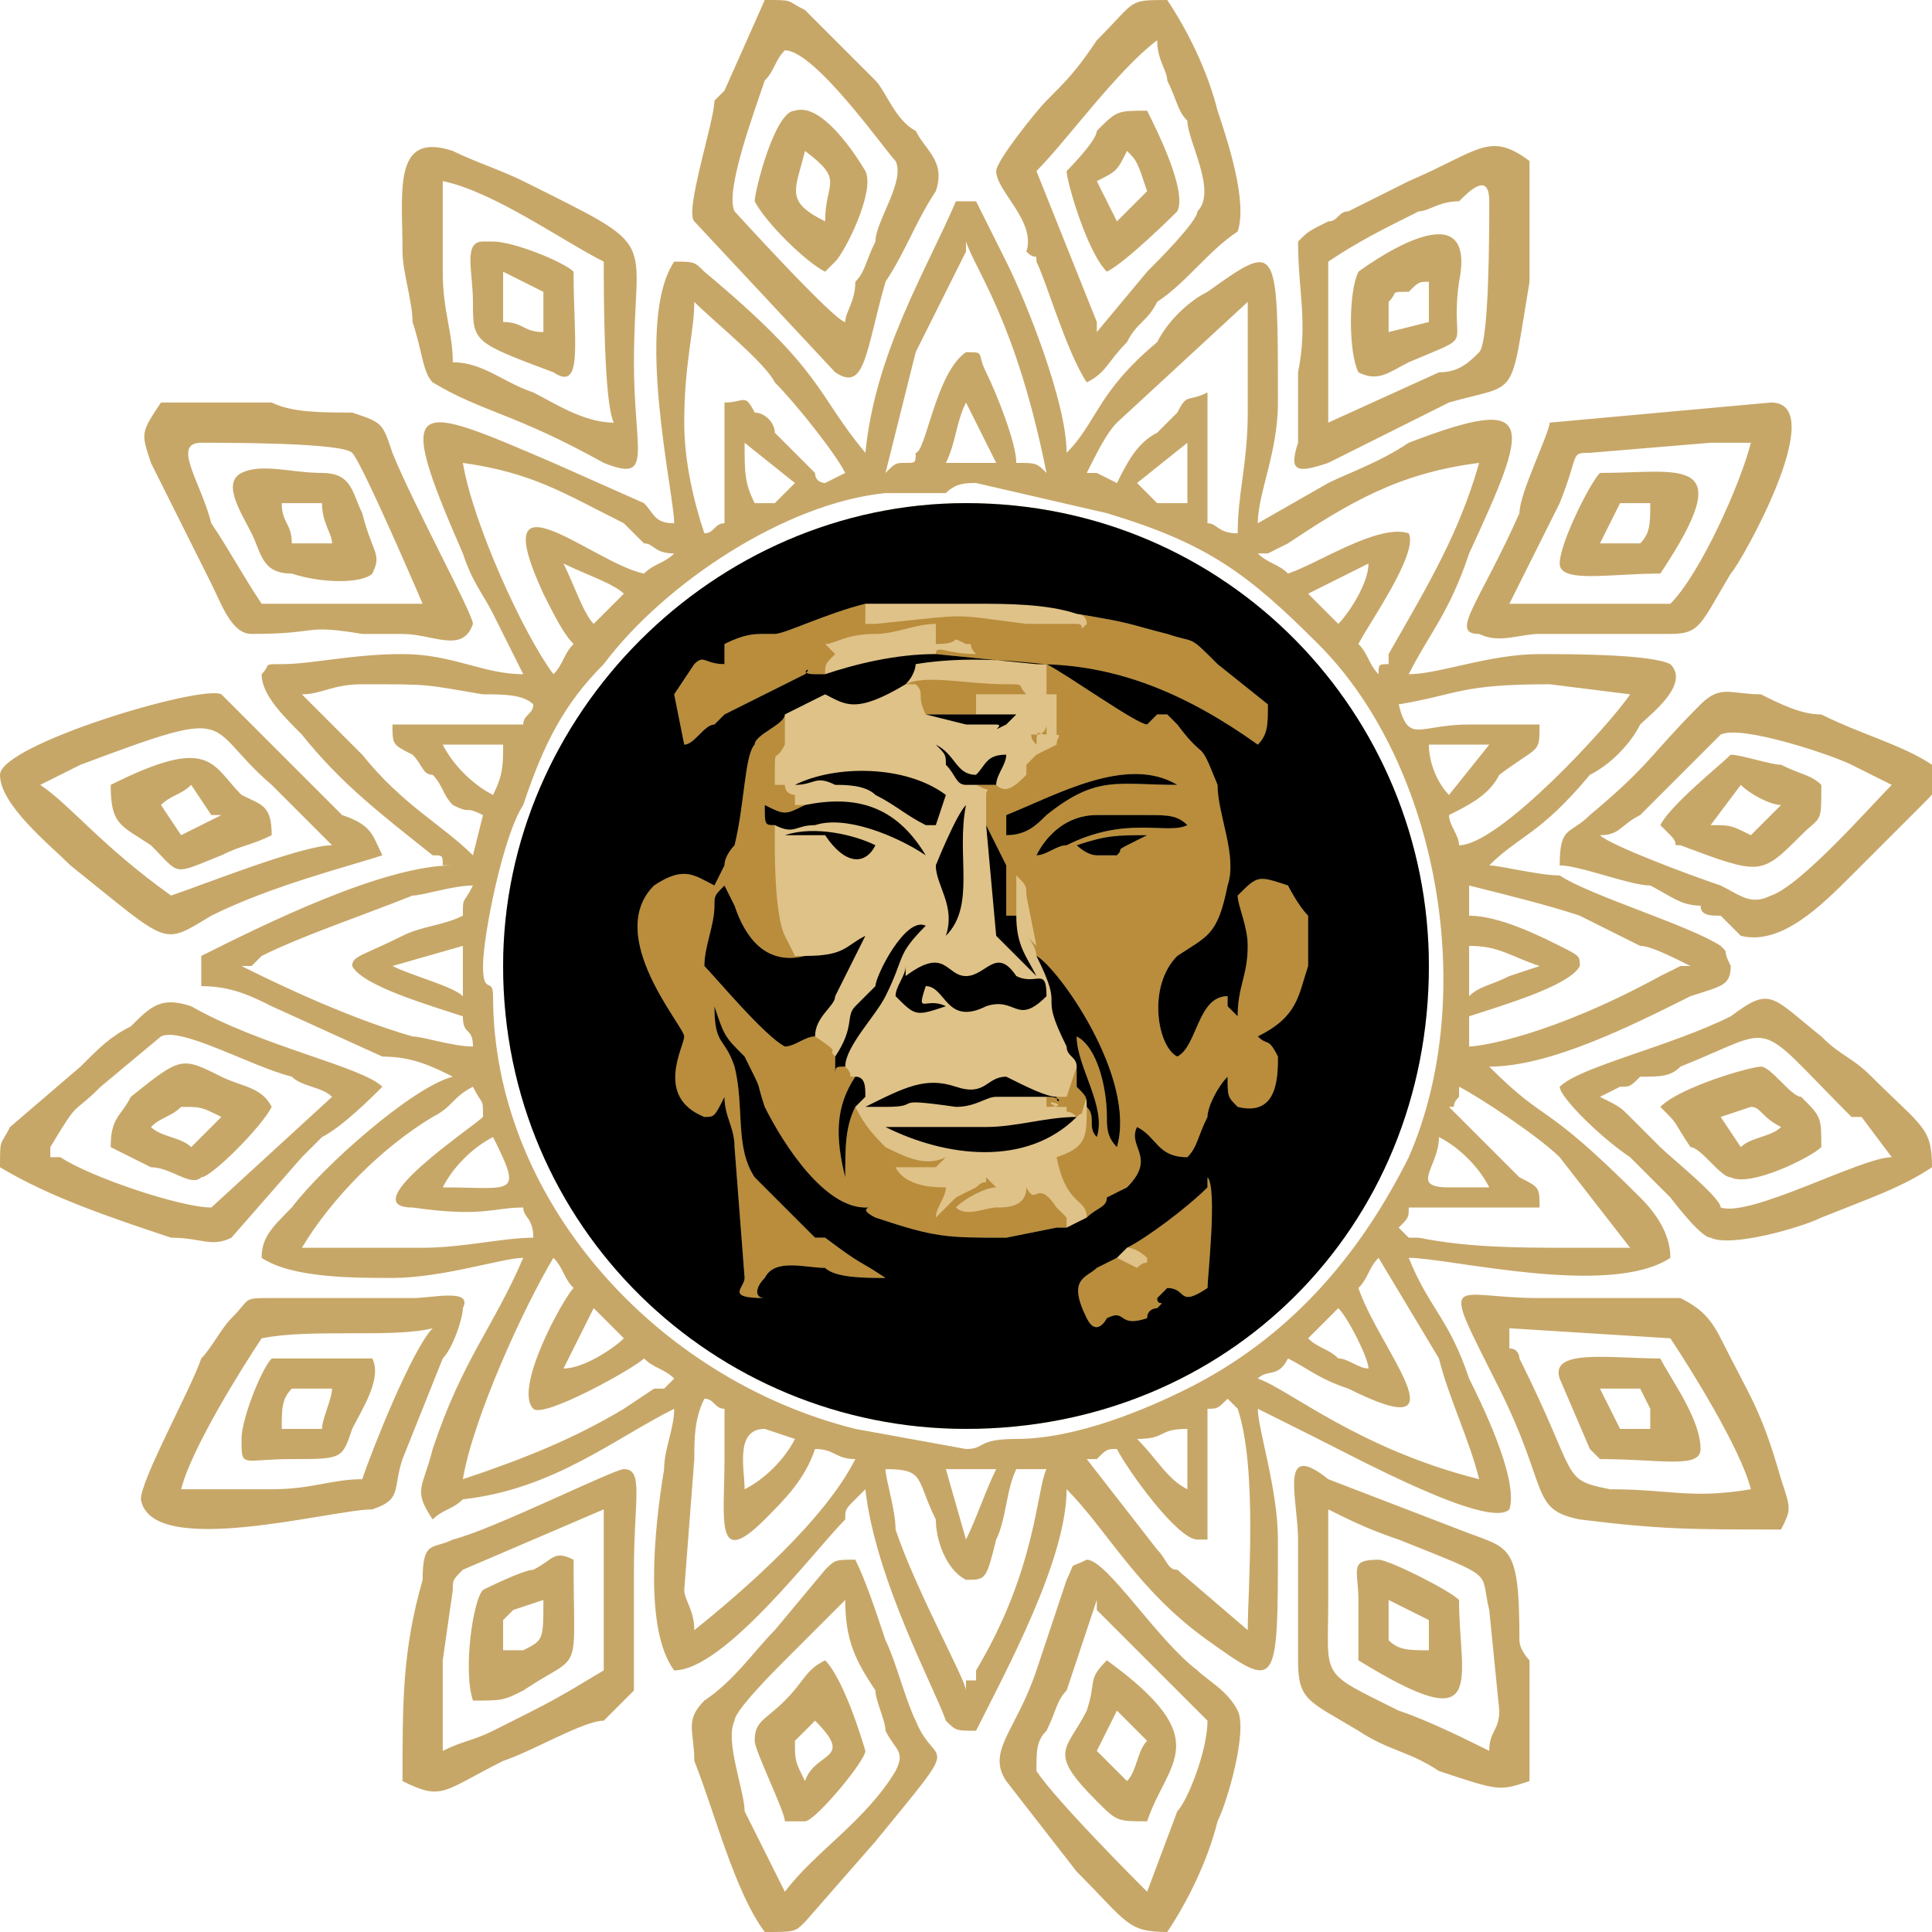 <?xml version="1.0" encoding="UTF-8"?>
<!DOCTYPE svg PUBLIC "-//W3C//DTD SVG 1.1//EN" "http://www.w3.org/Graphics/SVG/1.1/DTD/svg11.dtd">
<!-- Creator: CorelDRAW X8 -->
<svg xmlns="http://www.w3.org/2000/svg" xml:space="preserve" width="484px" height="484px" version="1.1" style="shape-rendering:geometricPrecision; text-rendering:geometricPrecision; image-rendering:optimizeQuality; fill-rule:evenodd; clip-rule:evenodd"
viewBox="0 0 192 192"
 xmlns:xlink="http://www.w3.org/1999/xlink">
 <defs>
  <style type="text/css">
   <![CDATA[
    .fil3 {fill:black}
    .fil2 {fill:#B98D3C}
    .fil0 {fill:#C7A768}
    .fil1 {fill:#DFC288}
   ]]>
  </style>
 </defs>
 <g id="Capa_x0020_1">
  <g id="_982692475568">
   <path class="fil0" d="M114 188c-1,-1 -9,-9 -11,-12 0,-2 0,-3 1,-4 1,-2 1,-3 2,-4 1,-3 2,-6 3,-9 0,0 0,0 0,1l11 11c0,3 -2,8 -3,9l-3 8c0,0 0,0 0,0zm2 4l0 0c2,-3 4,-7 5,-11 1,-2 3,-9 2,-11 -1,-2 -3,-3 -4,-4 -4,-3 -9,-11 -11,-11 -2,1 -1,0 -2,2l-3 9c-2,6 -5,8 -3,11l7 9c5,5 5,6 9,6zm-5 -22l0 0 -2 4c1,1 2,2 3,3 1,-1 1,-3 2,-4l-3 -3zm3 11l0 0c2,-6 7,-8 -4,-16 -2,2 -1,2 -2,5 -2,4 -4,4 1,9 2,2 2,2 5,2zm-40 -1l0 0c0,-2 -2,-7 -1,-9 0,-1 4,-5 5,-6l6 -6c0,4 1,6 3,9 0,1 1,3 1,4 1,2 2,2 1,4 -3,5 -8,8 -11,12l-4 -8zm-4 -11l0 0c-2,2 -1,3 -1,6 2,5 4,13 7,17 3,0 3,0 4,-1l7 -8c9,-11 6,-7 4,-12 -1,-2 -2,-6 -3,-8 -1,-3 -2,-6 -3,-8 -2,0 -2,0 -3,1l-5 6c-2,2 -4,5 -7,7zm11 2l0 0 -2 2c0,2 0,2 1,4 1,-3 5,-2 1,-6zm-6 2l0 0c0,1 3,7 3,8l2 0c1,0 6,-6 6,-7 0,0 -2,-7 -4,-9 -2,1 -2,2 -4,4 -2,2 -3,2 -3,4zm-15 -7l0 0c-5,3 -5,3 -11,6 -2,1 -3,1 -5,2 0,-2 0,-2 0,-4 0,-3 0,-3 0,-5l1 -7c0,-1 0,-1 1,-2l14 -6c0,3 0,5 0,8 0,3 0,6 0,8zm-15 -13l0 0c-2,1 -3,0 -3,4 -2,7 -2,12 -2,20 4,2 4,1 10,-2 3,-1 8,-4 10,-4l3 -3c0,-4 0,-8 0,-12 0,-7 1,-10 -1,-10 -1,0 -13,6 -17,7zm5 8l0 0 0 3c1,0 1,0 2,0 2,-1 2,-1 2,-5l-3 1c-1,1 0,0 -1,1zm-3 8l0 0c3,0 3,0 5,-1 6,-4 5,-1 5,-13 -2,-1 -2,0 -4,1 -1,0 -5,2 -5,2 -1,1 -2,8 -1,11zm-21 -36l0 0c5,-1 13,0 17,-1 -2,2 -6,12 -7,15 -3,0 -5,1 -9,1 -3,0 -6,0 -9,0 1,-4 6,-12 8,-15zm-3 -2l0 0c-1,1 -2,3 -3,4 -1,3 -6,12 -6,14 1,6 19,1 23,1 3,-1 2,-2 3,-5l4 -10c1,-1 2,-4 2,-5 1,-2 -3,-1 -5,-1l-14 0c-3,0 -2,0 -4,2zm9 11l0 0c0,-1 1,-3 1,-4 -1,0 -2,0 -4,0 -1,1 -1,2 -1,4l4 0zm-8 1l0 0c0,3 0,2 5,2 5,0 5,0 6,-3 1,-2 3,-5 2,-7l-10 0c-1,1 -3,6 -3,8zm-19 -29l0 0c3,-5 2,-3 5,-6l6 -5c2,-1 9,3 13,4 1,1 3,1 4,2l-12 11c-3,0 -12,-3 -15,-5 -1,0 0,0 -1,0l0 -1zm18 9l0 0 7 -8c1,-1 1,-1 2,-2 2,-1 5,-4 6,-5 -2,-2 -12,-4 -19,-8 -3,-1 -4,0 -6,2 -2,1 -3,2 -5,4l-7 6c-1,2 -1,1 -1,4 5,3 11,5 17,7 3,0 4,1 6,0zm-8 -11l0 0c1,1 3,1 4,2l3 -3c-2,-1 -2,-1 -4,-1 -1,1 -2,1 -3,2zm-4 2l0 0c2,1 2,1 4,2 2,0 4,2 5,1 1,0 6,-5 7,-7 -1,-2 -3,-2 -5,-3 -4,-2 -4,-2 -9,2 -1,2 -2,2 -2,5zm22 -30l0 0c-3,0 -13,4 -16,5 -7,-5 -10,-9 -13,-11 2,-1 2,-1 4,-2 16,-6 12,-4 19,2l6 6zm-33 -7l0 0c0,3 5,7 7,9 10,8 9,8 14,5 6,-3 14,-5 17,-6 -1,-2 -1,-3 -4,-4l-12 -12c-2,-1 -22,5 -22,8zm21 4l0 0 -2 -3c-1,1 -2,1 -3,2l2 3 4 -2c0,0 0,0 0,0 0,0 0,0 -1,0zm-10 -3l0 0c0,4 1,4 4,6 3,3 2,3 7,1 2,-1 3,-1 5,-2 0,-3 -1,-3 -3,-4 -3,-3 -3,-6 -13,-1zm23 -18l0 0c-2,0 -5,0 -8,0 -2,-3 -3,-5 -5,-8 -1,-4 -4,-8 -1,-8 3,0 14,0 15,1 1,1 7,15 7,15 -3,0 -4,0 -8,0zm-9 3l0 0c7,0 5,-1 11,0 2,0 3,0 4,0 3,0 6,2 7,-1 0,-1 -6,-12 -8,-17 -1,-3 -1,-3 -4,-4 -3,0 -6,0 -8,-1l-11 0c-2,3 -2,3 -1,6l6 12c1,2 2,5 4,5zm4 -9l0 0 4 0c0,-1 -1,-2 -1,-4l-4 0c0,2 1,2 1,4zm8 3l0 0c1,-2 0,-2 -1,-6 -1,-2 -1,-4 -4,-4 -3,0 -6,-1 -8,0 -2,1 0,4 1,6 1,2 1,4 4,4 3,1 7,1 8,0zm8 -21l0 0c0,-3 -1,-5 -1,-9 0,-3 0,-6 0,-9 5,1 12,6 16,8 0,3 0,14 1,16 -3,0 -6,-2 -8,-3 -3,-1 -5,-3 -8,-3zm-2 2l0 0c5,3 8,3 17,8 5,2 3,-1 3,-10 0,-13 3,-11 -11,-18 -2,-1 -5,-2 -7,-3 -6,-2 -5,4 -5,10 0,2 1,5 1,7 1,3 1,5 2,6zm7 -11l0 0 0 5c2,0 2,1 4,1l0 -4 -4 -2zm-2 -3l0 0c-2,0 -1,3 -1,6 0,4 0,4 8,7 3,2 2,-3 2,-10 -1,-1 -6,-3 -8,-3l-1 0zm36 8l0 0c-1,0 -11,-11 -11,-11 -1,-2 2,-10 3,-13 1,-1 1,-2 2,-3 3,0 10,10 11,11 1,2 -2,6 -2,8 -1,2 -1,3 -2,4 0,2 -1,3 -1,4zm-13 -22l0 0c0,2 -3,11 -2,12l14 15c3,2 3,-2 5,-9 2,-3 3,-6 5,-9 1,-3 -1,-4 -2,-6 -2,-1 -3,-4 -4,-5 -4,-4 -2,-2 -7,-7 -2,-1 -1,-1 -4,-1l-4 9c-1,1 0,0 -1,1zm11 12l0 0c0,-4 2,-4 -2,-7 -1,4 -2,5 2,7zm1 4l0 0c0,0 0,0 0,0 1,-1 4,-7 3,-9 0,0 -4,-7 -7,-6 -2,0 -4,8 -4,9 1,2 5,6 7,7l1 -1zm20 -9l0 0c3,-3 8,-10 12,-13 0,2 1,3 1,4 1,2 1,3 2,4 0,2 3,7 1,9 0,1 -4,5 -5,6l-5 6c0,-1 0,0 0,-1l-6 -15zm-1 8l0 0c1,1 1,0 1,1 1,2 3,9 5,12 2,-1 2,-2 4,-4 1,-2 2,-2 3,-4 3,-2 5,-5 8,-7 1,-3 -1,-9 -2,-12 -1,-4 -3,-8 -5,-11 -4,0 -3,0 -7,4 -2,3 -3,4 -5,6 -1,1 -5,6 -5,7 0,2 4,5 3,8zm7 -7l0 0 2 4 3 -3c-1,-3 -1,-3 -2,-4 -1,2 -1,2 -3,3zm1 9l0 0c2,-1 7,-6 7,-6 1,-2 -2,-8 -3,-10 -3,0 -3,0 -5,2 0,1 -3,4 -3,4 0,1 2,8 4,10zm22 -1l0 0c3,-2 5,-3 9,-5 1,0 2,-1 4,-1 1,-1 3,-3 3,0 0,3 0,14 -1,15 -1,1 -2,2 -4,2l-11 5 0 -16zm-3 -2l0 0c0,5 1,8 0,13 0,2 0,4 0,7 -1,3 0,3 3,2l12 -6c7,-2 6,0 8,-12 0,-3 0,-9 0,-12 -4,-3 -5,-1 -12,2 -2,1 -4,2 -6,3 -1,0 -1,1 -2,1 -2,1 -2,1 -3,2zm9 6l0 0 0 3 4 -1 0 -4c-1,0 -1,0 -2,1 -2,0 -1,0 -2,1zm-3 7l0 0c2,1 3,0 5,-1 7,-3 4,-1 5,-8 2,-10 -10,-1 -10,-1 -1,2 -1,8 0,10zm20 13l0 0c2,-5 1,-5 3,-5l12 -1c2,0 1,0 4,0 -1,4 -5,13 -8,16 -2,0 -4,0 -6,0 -1,0 -2,0 -3,0 -4,0 -1,0 -7,0l5 -10zm21 -10l0 0 -22 2c0,1 -3,7 -3,9 -4,9 -7,12 -4,12 2,1 4,0 6,0 4,0 9,0 13,0 3,0 3,-1 6,-6 1,-1 10,-17 4,-17zm-15 10l0 0 -2 4 4 0c1,-1 1,-2 1,-4l-2 0 -1 0zm4 7l0 0c8,-12 2,-10 -6,-10 -1,1 -4,7 -4,9 0,2 5,1 10,1zm-6 26l0 0c2,0 2,-1 4,-2l8 -8c2,-1 11,2 13,3 2,1 2,1 4,2 -2,2 -9,10 -12,11 -2,1 -3,0 -5,-1 -3,-1 -11,-4 -12,-5zm10 -13l0 0c-5,5 -5,6 -11,11 -2,2 -3,1 -3,5 2,0 7,2 9,2 2,1 3,2 5,2 0,1 1,1 2,1 1,1 1,1 2,2 4,1 8,-3 11,-6l7 -7c2,-2 1,-1 1,-4 -3,-2 -7,-3 -11,-5 -2,0 -4,-1 -6,-2 -3,0 -4,-1 -6,1zm4 8l0 0 -3 4c2,0 2,0 4,1 1,-1 2,-2 3,-3 -1,0 -3,-1 -4,-2zm-7 5l0 0c1,1 0,1 1,1 8,3 8,3 12,-1 2,-2 2,-1 2,-5 -1,-1 -2,-1 -4,-2 -1,0 -4,-1 -5,-1 -1,1 -6,5 -7,7l1 1zm22 32l0 0c-3,0 -14,6 -17,5 0,-1 -5,-5 -6,-6 -1,-1 -1,-1 -3,-3 -1,-1 -1,-1 -3,-2l2 -1c1,0 1,0 2,-1 2,0 3,0 4,-1 10,-4 7,-5 17,5 0,0 1,0 1,0l3 4zm-33 -7l0 0c0,1 4,5 7,7 2,2 2,2 4,4 0,0 3,4 4,4 2,1 9,-1 11,-2 5,-2 8,-3 11,-5 0,-4 -1,-4 -6,-9 -2,-2 -3,-2 -5,-4 -5,-4 -5,-5 -9,-2 -6,3 -15,5 -17,7zm19 2l0 0 -3 1 2 3c1,-1 3,-1 4,-2 -2,-1 -2,-2 -3,-2zm-9 0l0 0c2,2 1,1 3,4 1,0 3,3 4,3 2,1 8,-2 9,-3 0,-3 0,-3 -2,-5 -1,0 -3,-3 -4,-3 -1,0 -8,2 -10,4zm-15 22l0 0 16 1c2,3 7,11 8,15 -6,1 -8,0 -14,0 -5,-1 -3,-1 -9,-13 0,0 0,-1 -1,-1 0,-1 0,-2 0,-2zm-1 6l0 0c5,10 3,12 8,13 8,1 11,1 20,1 1,-2 1,-2 0,-5 -2,-7 -3,-8 -6,-14 -1,-2 -2,-3 -4,-4l-14 0c-9,0 -10,-3 -4,9zm10 0l0 0 2 4 3 0c0,-1 0,-1 0,-2l-1 -2 -4 0zm0 7l0 0c6,0 10,1 10,-1 0,-3 -3,-7 -4,-9 -5,0 -11,-1 -10,2l3 7c0,0 0,0 1,1zm-11 15l0 0 1 10c0,2 -1,2 -1,4 -2,-1 -6,-3 -9,-4 -8,-4 -7,-3 -7,-11 0,-3 0,-5 0,-9 2,1 4,2 7,3 10,4 8,3 9,7zm-19 5l0 0c0,4 1,4 6,7 3,2 5,2 8,4 6,2 6,2 9,1l0 -12c0,0 -1,-1 -1,-2 0,-10 -1,-9 -6,-11l-13 -5c-5,-4 -3,2 -3,6 0,3 0,9 0,12zm9 -6l0 0 0 4c1,1 2,1 4,1l0 -3 -4 -2zm7 0l0 0c-1,-1 -7,-4 -8,-4 -3,0 -2,1 -2,4 0,2 0,4 0,6 13,8 10,2 10,-6zm-51 -13l5 0c-1,2 -2,5 -3,7l-2 -7zm-6 0l0 0c0,1 1,4 1,6 2,6 7,15 7,16 0,-1 0,0 0,-1 1,0 1,0 1,0 0,0 0,-1 0,-1 6,-10 6,-18 7,-20 -2,0 -1,0 -3,0 -1,2 -1,5 -2,7 -1,4 -1,4 -3,4 -2,-1 -3,-4 -3,-6 -2,-4 -1,-5 -5,-5zm25 -3l0 0c3,0 2,-1 5,-1l0 6c-2,-1 -3,-3 -5,-5zm-39 5l0 0c0,-2 -1,-6 2,-6 0,0 3,1 3,1 -1,2 -3,4 -5,5zm-2 -3l0 0c0,-3 0,-2 0,-5 -1,0 -1,-1 -2,-1 -1,2 -1,4 -1,6l-1 13c0,1 1,2 1,4 5,-4 13,-11 16,-17 -2,0 -2,-1 -4,-1 -1,3 -3,5 -5,7 -5,5 -4,0 -4,-6zm48 -5l0 0 0 13 -1 0c-2,0 -7,-7 -8,-9 -1,0 -1,0 -2,1l-1 0c0,0 0,0 0,0l7 9c1,1 1,2 2,2l7 6c0,-4 1,-16 -1,-22 -1,-1 -1,-1 -1,-1 -1,1 -1,1 -2,1zm13 -10l0 0c1,1 3,5 3,6 -1,0 -2,-1 -3,-1 -1,-1 -2,-1 -3,-2l3 -3zm-77 6l0 0c1,-2 2,-4 3,-6l3 3c-1,1 -4,3 -6,3zm69 1l0 0c3,1 10,7 22,10 -1,-4 -3,-8 -4,-12l-6 -10c-1,1 -1,2 -2,3 2,6 11,16 -1,10 -3,-1 -4,-2 -6,-3 -1,2 -2,1 -3,2zm-79 10l0 0c6,-2 11,-4 16,-7l3 -2c1,0 1,0 1,0l1 -1c-1,-1 -2,-1 -3,-2 -1,1 -10,6 -11,5 -2,-2 3,-11 4,-12 -1,-1 -1,-2 -2,-3 -3,5 -8,16 -9,22zm98 -29l0 0c-4,0 -1,-2 -1,-5 2,1 4,3 5,5l-4 0zm-100 0l0 0c1,-2 3,-4 5,-5 3,6 2,5 -5,5zm96 2l0 0c0,1 0,1 -1,2 0,0 0,0 1,1 1,0 0,0 1,0 5,1 10,1 15,1 3,0 3,0 6,0l-7 -9c-2,-2 -8,-6 -10,-7l0 1c-1,1 0,1 -1,1l7 7c2,1 2,1 2,3l-13 0zm-110 4l0 0c3,0 3,0 6,0 2,0 4,0 6,0 4,0 8,-1 11,-1 0,-2 -1,-2 -1,-3 -3,0 -4,1 -11,0 -6,0 6,-8 7,-9 0,-2 0,-1 -1,-3 -2,1 -2,2 -4,3 -5,3 -10,8 -13,13zm58 -75l0 0c-10,1 -22,9 -28,17 -4,4 -6,8 -8,14 -2,3 -4,13 -4,16 0,3 1,1 1,3 0,20 16,38 36,43l11 2c2,0 1,-1 5,-1 6,0 13,-3 17,-5 10,-5 17,-13 22,-23 7,-16 3,-39 -9,-51 -7,-7 -11,-10 -21,-13l-13 -3c-1,0 -2,0 -3,1 -2,0 -5,0 -6,0zm58 45l0 0c3,0 4,1 7,2l-3 1c-2,1 -3,1 -4,2l0 -5zm-100 0l0 0 0 5c-1,-1 -5,-2 -7,-3l7 -2zm-22 2l0 0c2,1 10,5 17,7 1,0 4,1 6,1 0,-2 -1,-1 -1,-3 -3,-1 -10,-3 -11,-5 0,-1 1,-1 5,-3 2,-1 4,-1 6,-2 0,-2 0,-1 1,-3 -2,0 -5,1 -6,1 -5,2 -11,4 -15,6l-1 1c-1,0 0,0 -1,0zm131 -2l0 0c-2,-1 -6,-3 -9,-3 0,-2 0,-1 0,-3 4,1 8,2 11,3 2,1 4,2 6,3 1,0 3,1 5,2 -1,0 0,0 -1,0l-2 1c-11,6 -18,7 -19,7 0,-1 0,-1 0,-3 3,-1 10,-3 11,-5 0,-1 0,-1 -2,-2zm-11 -15l0 0c-1,-1 -2,-3 -2,-5l6 0 -4 5c0,0 0,0 0,0zm-95 0l0 0c-2,-1 -4,-3 -5,-5l6 0c0,2 0,3 -1,5zm90 -9l0 0c6,-1 6,-2 15,-2l8 1c-2,3 -13,15 -17,15 0,-1 -1,-2 -1,-3 2,-1 4,-2 5,-4 4,-3 4,-2 4,-5l-7 0c-5,0 -6,2 -7,-2zm-91 11l0 0 -1 4c-3,-3 -7,-5 -11,-10l-6 -6c2,0 3,-1 6,-1 7,0 6,0 12,1 2,0 4,0 5,1 0,1 -1,1 -1,2l-13 0c0,2 0,2 2,3 1,1 1,2 2,2 1,1 1,2 2,3 2,1 1,0 3,1zm82 -22l0 0c2,-1 4,-2 6,-3 0,2 -2,5 -3,6l-3 -3zm-68 0l0 0 -3 3c-1,-1 -2,-4 -3,-6 2,1 5,2 6,3zm51 -11l0 0c0,0 0,0 0,0l5 -4 0 6c-1,0 -2,0 -3,0l-2 -2zm-38 2l0 0c-1,-2 -1,-3 -1,-6l5 4 -2 2c-1,0 -2,0 -2,0zm50 5l0 0c1,0 1,0 1,0l2 -1c6,-4 11,-7 19,-8 -2,7 -5,12 -9,19 0,1 0,0 0,1 -1,0 -1,0 -1,1 -1,-1 -1,-2 -2,-3 1,-2 6,-9 5,-11 -3,-1 -9,3 -12,4 -1,-1 -2,-1 -3,-2zm-70 12l0 0c-3,-4 -8,-15 -9,-21 7,1 10,3 16,6 1,1 1,1 2,2 1,0 1,1 3,1 -1,1 -2,1 -3,2 -5,-1 -16,-11 -10,2 1,2 2,4 3,5 -1,1 -1,2 -2,3zm39 -21l0 0c1,-2 1,-4 2,-6 1,2 2,4 3,6l-5 0zm14 1l0 0c1,-2 2,-4 3,-5l13 -12c0,2 0,3 0,3l0 8c0,5 -1,8 -1,12 -2,0 -2,-1 -3,-1l0 -13c-2,1 -2,0 -3,2 -1,1 -1,1 -2,2 -2,1 -3,3 -4,5l-2 -1c0,0 -1,0 -1,0 0,0 0,0 0,0zm-38 6l0 0c-1,-3 -2,-7 -2,-11 0,-6 1,-9 1,-12 2,2 7,6 8,8 2,2 6,7 7,9l-2 1c0,0 0,0 0,0 0,0 -1,0 -1,-1l-4 -4c0,-1 -1,-2 -2,-2 -1,-2 -1,-1 -3,-1 0,2 0,4 0,6 0,3 0,4 0,6 -1,0 -1,1 -2,1zm21 -18l0 0 -3 12c1,-1 1,-1 2,-1 1,0 1,0 1,-1 1,0 2,-8 5,-10 2,0 1,0 2,2 1,2 3,7 3,9 2,0 2,0 3,1 -3,-15 -7,-20 -8,-23 0,1 0,1 0,1l-5 10zm-63 31l0 0c-2,0 -1,0 -2,1 0,2 2,4 4,6 4,5 8,8 13,12 1,0 1,0 1,1 0,0 0,0 0,0 0,0 1,0 1,0 -7,0 -19,6 -25,9 0,1 0,2 0,3 3,0 5,1 7,2l11 5c3,0 5,1 7,2 -4,1 -13,9 -16,13 -2,2 -3,3 -3,5 3,2 9,2 13,2 5,0 11,-2 13,-2 -3,7 -6,10 -9,19 -1,4 -2,4 0,7 1,-1 2,-1 3,-2 9,-1 15,-6 21,-9 0,2 -1,4 -1,6 -1,6 -2,16 1,20 5,0 14,-12 17,-15 0,-1 0,-1 1,-2l1 -1c1,9 7,20 8,23 1,1 1,1 3,1 3,-6 9,-17 9,-24 4,4 7,10 14,15 7,5 7,5 7,-10 0,-5 -2,-11 -2,-13 2,1 4,2 6,3 4,2 17,9 19,7 1,-3 -3,-11 -4,-13 -2,-6 -4,-7 -6,-12 4,0 20,4 26,0 0,-2 -1,-4 -3,-6 -10,-10 -9,-7 -15,-13 6,0 14,-4 20,-7 3,-1 4,-1 4,-3 -1,-2 0,-1 -1,-2 -3,-2 -13,-5 -16,-7 -2,0 -6,-1 -7,-1 3,-3 5,-3 10,-9 2,-1 4,-3 5,-5 1,-1 5,-4 3,-6 -2,-1 -10,-1 -13,-1 -5,0 -10,2 -13,2 2,-4 4,-6 6,-12 6,-13 7,-16 -6,-11 -3,2 -6,3 -8,4l-7 4c0,-3 2,-7 2,-12 0,-16 0,-16 -7,-11 -2,1 -4,3 -5,5 -6,5 -6,8 -9,11 0,-5 -4,-15 -6,-19 -1,-2 -2,-4 -3,-6l-2 0c-3,7 -8,15 -9,25 -5,-6 -4,-8 -16,-18 -1,-1 -1,-1 -3,-1 -4,6 0,23 0,26 -2,0 -2,-1 -3,-2l-9 -4c-14,-6 -16,-7 -9,9 1,3 2,4 3,6 1,2 2,4 3,6 -4,0 -7,-2 -12,-2 -5,0 -9,1 -12,1z"/>
   <g>
    <path class="fil1" d="M96 50c26,0 46,21 46,46 0,26 -20,46 -46,46 -25,0 -46,-20 -46,-46 0,-25 21,-46 46,-46z"/>
    <path class="fil2" d="M107 84c3,-1 4,-1 7,-1 -4,2 -2,1 -3,2 -1,0 -2,0 -2,0 -1,0 -2,-1 -2,-1zm-4 1l0 0c1,0 2,-1 3,-1 6,-3 10,-1 12,-2 -1,-1 -2,-1 -4,-1 -2,0 -3,0 -5,0 -3,0 -5,2 -6,4zm-3 -2l0 0 0 -2c5,-2 12,-6 17,-3 -6,0 -8,-1 -13,3 -1,1 -2,2 -4,2zm-1 -5l0 0c-1,0 -1,0 -1,0 0,0 0,0 0,0 -1,0 -1,0 -1,0 2,1 1,0 1,1 0,1 0,2 0,3l2 4 0 5c0,0 0,0 1,0 0,-1 0,-2 0,-4 1,1 1,1 1,2l1 5c0,0 0,0 0,0l-1 -1c1,1 1,2 1,2 2,1 10,12 8,19 -1,-1 -1,-2 -1,-3 0,-3 -1,-7 -3,-8 0,3 3,7 2,10 -1,-1 0,-2 -1,-3 0,3 0,4 -3,5 1,5 3,4 3,6 1,-1 2,-1 2,-2l2 -1c3,-3 0,-4 1,-6 2,1 2,3 5,3 1,-1 1,-2 2,-4 0,-1 1,-3 2,-4 0,2 0,2 1,3 4,1 4,-3 4,-5 -1,-2 -1,-1 -2,-2 4,-2 4,-4 5,-7 0,-1 0,-3 0,-5 -1,-1 -2,-3 -2,-3 -3,-1 -3,-1 -5,1 0,1 1,3 1,5 0,3 -1,4 -1,7l-1 -1c0,-1 0,-1 0,-1 -3,0 -3,5 -5,6 -2,-1 -3,-7 0,-10 3,-2 4,-2 5,-7 1,-3 -1,-7 -1,-10 -2,-5 -1,-2 -4,-6l-1 -1c0,0 0,0 -1,0 0,0 0,0 -1,1 -1,0 -8,-5 -10,-6 0,1 0,1 0,2l-1 0c0,0 0,0 0,0 0,0 0,0 1,0 0,0 0,1 0,1 1,0 0,0 1,0l0 2c0,1 0,0 0,1l0 1c0,0 0,0 0,0 0,0 0,0 0,0l-1 0c2,0 1,0 1,1 0,0 0,0 0,0l-2 1c0,-3 0,-2 1,-2l0 -1c0,0 0,1 -1,1 0,0 -1,0 -1,0 1,0 0,0 1,1 0,0 0,0 0,1 -1,1 0,0 -1,1 0,1 0,1 0,1 -1,1 -2,2 -3,1zm-17 -11l0 0c-1,0 0,0 -1,0 -2,0 0,-1 -1,0l-8 4c0,0 0,0 0,0 0,0 0,0 0,0 0,0 -1,1 -1,1 -1,0 -2,2 -3,2l-1 -5 2 -3c1,-1 1,0 3,0l0 -2c2,-1 3,-1 4,-1l1 0c1,0 5,-2 9,-3 0,1 0,1 0,2 1,0 -1,0 1,0 10,-1 7,-1 15,0l5 0c1,0 0,1 1,0 0,-1 -1,-1 -1,-1 0,0 0,0 0,0 6,1 5,1 9,2 3,1 2,0 5,3l5 4c0,2 0,3 -1,4 -7,-5 -14,-8 -22,-8l-10 -1c0,-1 1,0 4,0 -1,-1 0,-1 -1,-1 -2,-1 0,0 -3,0l0 -1c0,0 0,0 0,-1 -2,0 -4,1 -6,1 -3,0 -4,1 -5,1l1 1c-1,1 -1,1 -1,2zm10 4l0 0c-1,-2 0,-2 -1,-3 -1,0 -1,0 -1,0 2,-1 6,0 10,0 2,0 1,0 2,1 -1,0 -1,0 -3,0 -1,0 -2,0 -2,0l0 2 -5 0zm14 51l0 0c-1,0 0,0 -1,0l-5 1c-6,0 -7,0 -13,-2 -2,-1 0,-1 -1,-1 -4,0 -8,-6 -10,-10 -1,-3 0,-1 -2,-5 -2,-2 -2,-2 -3,-5 0,4 1,3 2,6 1,4 0,8 2,11l6 6c0,0 0,0 1,0 4,3 3,2 6,4 -2,0 -5,0 -6,-1 -2,0 -5,-1 -6,1 -1,1 -1,2 0,2 -4,0 -2,-1 -2,-2l-1 -13c0,-2 -1,-3 -1,-5 -1,2 -1,2 -2,2 -5,-2 -2,-7 -2,-8 0,-1 -8,-10 -3,-15 3,-2 4,-1 6,0l1 -2c0,-1 1,-2 1,-2 1,-4 1,-9 2,-10 0,-1 3,-2 3,-3 0,2 0,0 0,3 -1,2 -1,0 -1,3 0,0 0,0 0,1l2 0 0 0 0 0c-1,0 -1,0 -1,0 0,0 0,0 0,0 0,1 1,1 1,1 0,0 0,1 0,1l1 0c-2,1 -2,1 -4,0 0,2 0,2 1,2 0,0 0,0 0,2 0,1 0,7 1,9l1 2c1,0 1,0 1,0 -4,1 -6,-2 -7,-5l-1 -2c-1,1 -1,1 -1,2 0,2 -1,4 -1,6 1,1 6,7 8,8 1,0 2,-1 3,-1 3,2 1,1 2,2l0 2c0,0 0,0 0,0 0,-1 0,-1 1,-1 0,0 0,0 0,0 0,0 0,0 0,0 1,1 0,1 1,1 -2,3 -2,6 -1,10 0,-3 0,-5 1,-7 1,2 2,3 3,4 2,1 4,2 6,1l-1 1c-1,0 -3,0 -4,0 1,2 4,2 5,2 0,1 -1,2 -1,3l1 -1c1,-1 1,-1 1,-1l2 -1c1,-1 1,0 1,-1l1 1c-1,0 -3,1 -4,2 1,1 3,0 4,0 1,0 3,0 3,-2 1,2 1,-1 3,2 0,0 0,0 0,0l1 1c0,0 0,0 0,0l0 1zm6 2l0 0c2,-1 6,-4 8,-6 0,-1 0,-1 0,-1 1,1 0,10 0,11 -3,2 -2,0 -4,0l-1 1c0,1 1,0 0,1 0,0 -1,0 -1,1 -3,1 -2,-1 -4,0 0,0 0,0 0,0 0,0 -1,2 -2,0 -2,-4 0,-4 1,-5l2 -1c0,0 0,0 0,0 0,0 0,0 2,1l0 0c1,-1 1,0 1,-1 0,0 -1,-1 -2,-1zm-7 -15l0 0 1 0 1 -3c0,1 0,0 0,1 0,0 0,1 0,1 1,1 1,1 1,2l0 -1c-1,3 0,1 -1,2 -1,-1 -1,0 -1,-1 0,0 -1,0 -1,0 -2,-1 2,0 -1,0l0 -1c2,0 1,1 1,0z"/>
    <path class="fil3" d="M107 84c0,0 1,1 2,1 0,0 1,0 2,0 1,-1 -1,0 3,-2 -3,0 -4,0 -7,1zm-11 -34c26,0 46,21 46,46 0,26 -20,46 -46,46 -25,0 -46,-20 -46,-46 0,-25 21,-46 46,-46zm1 21l0 0 -5 0 -3 0c1,0 2,0 3,0l4 1c1,0 2,0 3,0 1,0 -1,1 1,0l1 -1c0,0 0,0 0,0 -2,0 -3,0 -4,0zm0 7l0 0c0,0 0,0 1,0 0,0 0,0 0,0 0,0 0,0 1,0 0,-1 1,-2 1,-3 -2,0 -2,1 -3,2 -2,0 -2,-2 -4,-3 1,1 1,1 1,2 1,1 1,2 2,2 0,0 0,0 0,0l1 0zm-18 0l0 0c4,-2 11,-2 15,1l-1 3 -1 0c-2,-1 -3,-2 -5,-3 -1,-1 -3,-1 -4,-1 -2,-1 -2,0 -4,0l0 0zm1 2l0 0c-2,1 -2,1 -4,0 0,2 0,2 1,2 2,1 2,0 4,0 3,-1 8,1 11,3 -3,-5 -7,-6 -12,-5zm2 3l0 0c2,3 4,3 5,1 -2,-1 -6,-2 -9,-1l4 0c0,0 0,0 0,0zm18 0l0 0c2,0 3,-1 4,-2 5,-4 7,-3 13,-3 -5,-3 -12,1 -17,3l0 2zm3 2l0 0c1,-2 3,-4 6,-4 2,0 3,0 5,0 2,0 3,0 4,1 -2,1 -6,-1 -12,2 -1,0 -2,1 -3,1zm4 21l0 0c0,1 0,0 0,1 0,0 0,1 0,1 1,1 1,1 1,2l0 0c1,1 0,2 1,3 1,-3 -2,-7 -2,-10 2,1 3,5 3,8 0,1 0,2 1,3 2,-7 -6,-18 -8,-19 3,6 0,3 3,9 0,1 1,1 1,2zm-13 -6l0 0c-3,1 -3,1 -5,-1 0,-1 1,-2 1,-3l0 1c4,-3 4,0 6,0 2,0 3,-3 5,0 2,1 3,-1 3,2 -3,3 -3,0 -6,1 -4,2 -4,-2 -6,-2 -1,3 0,1 2,2zm-11 5l0 0 0 2c0,0 0,0 0,0 0,-1 0,-1 1,-1 0,-2 3,-5 4,-7 2,-4 1,-4 4,-7 -2,-1 -5,5 -5,6 -1,1 -2,2 -2,2 -1,1 0,2 -2,5zm-2 -2l0 0c-1,0 -2,1 -3,1 -2,-1 -7,-7 -8,-8 0,-2 1,-4 1,-6 0,-1 0,-1 1,-2l1 2c1,3 3,6 7,5 4,0 4,-1 6,-2l-3 6c0,1 -2,2 -2,4zm17 -21l0 0 2 4 0 5c0,0 0,0 1,0 0,3 1,4 2,6l-4 -4 -1 -11zm-2 -2l0 0c-1,1 -3,6 -3,6 0,2 2,4 1,7 3,-3 1,-8 2,-13zm-11 27l0 0c1,-1 0,0 0,0 1,0 1,1 1,2 0,0 -1,1 -1,1 -1,2 -1,4 -1,7 -1,-4 -1,-7 1,-10zm3 5l0 0c3,0 6,0 10,0 3,0 6,-1 9,-1 -5,5 -13,4 -19,1zm16 -3l0 0c-2,0 -3,0 -5,0 -1,0 -2,1 -4,1 -7,-1 -3,0 -7,0l-2 0c4,-2 6,-3 9,-2 3,1 3,-1 5,-1 2,1 4,2 5,2 0,1 1,0 -1,0zm7 16l0 0c1,-1 1,-1 1,-1 2,-1 6,-4 8,-6 0,-1 0,-1 0,-1 1,1 0,10 0,11 -3,2 -2,0 -4,0l-1 1c0,1 1,0 0,1 0,0 -1,0 -1,1 -3,1 -2,-1 -4,0 0,0 0,0 0,0 0,0 -1,2 -2,0 -2,-4 0,-4 1,-5l2 -1c0,0 0,0 0,0zm-3 -4l0 0 -2 1c-1,0 0,0 -1,0l-5 1c-6,0 -7,0 -13,-2 -2,-1 0,-1 -1,-1 -4,0 -8,-6 -10,-10 -1,-3 0,-1 -2,-5 -2,-2 -2,-2 -3,-5 0,4 1,3 2,6 1,4 0,8 2,11l6 6c0,0 0,0 1,0 4,3 3,2 6,4 -2,0 -5,0 -6,-1 -2,0 -5,-1 -6,1 -1,1 -1,2 0,2 -4,0 -2,-1 -2,-2l-1 -13c0,-2 -1,-3 -1,-5 -1,2 -1,2 -2,2 -5,-2 -2,-7 -2,-8 0,-1 -8,-10 -3,-15 3,-2 4,-1 6,0l1 -2c0,-1 1,-2 1,-2 1,-4 1,-9 2,-10 0,-1 3,-2 3,-3l4 -2c2,1 3,2 8,-1 1,-1 1,-2 1,-2 6,-1 12,0 13,0 2,1 9,6 10,6 1,-1 1,-1 1,-1 1,0 1,0 1,0l1 1c3,4 2,1 4,6 0,3 2,7 1,10 -1,5 -2,5 -5,7 -3,3 -2,9 0,10 2,-1 2,-6 5,-6 0,0 0,0 0,1l1 1c0,-3 1,-4 1,-7 0,-2 -1,-4 -1,-5 2,-2 2,-2 5,-1 0,0 1,2 2,3 0,2 0,4 0,5 -1,3 -1,5 -5,7 1,1 1,0 2,2 0,2 0,6 -4,5 -1,-1 -1,-1 -1,-3 -1,1 -2,3 -2,4 -1,2 -1,3 -2,4 -3,0 -3,-2 -5,-3 -1,2 2,3 -1,6l-2 1c0,1 -1,1 -2,2zm-22 -61l0 0c2,0 3,0 5,0 2,0 4,0 6,0 3,0 7,0 10,1 6,1 5,1 9,2 3,1 2,0 5,3l5 4c0,2 0,3 -1,4 -7,-5 -14,-8 -22,-8l-10 -1c-4,0 -8,1 -11,2 -1,0 0,0 -1,0 -2,0 0,-1 -1,0l-8 4c0,0 0,0 0,0 0,0 0,0 0,0 0,0 -1,1 -1,1 -1,0 -2,2 -3,2l-1 -5 2 -3c1,-1 1,0 3,0l0 -2c2,-1 3,-1 4,-1l1 0c1,0 5,-2 9,-3z"/>
   </g>
  </g>
 </g>
</svg>
